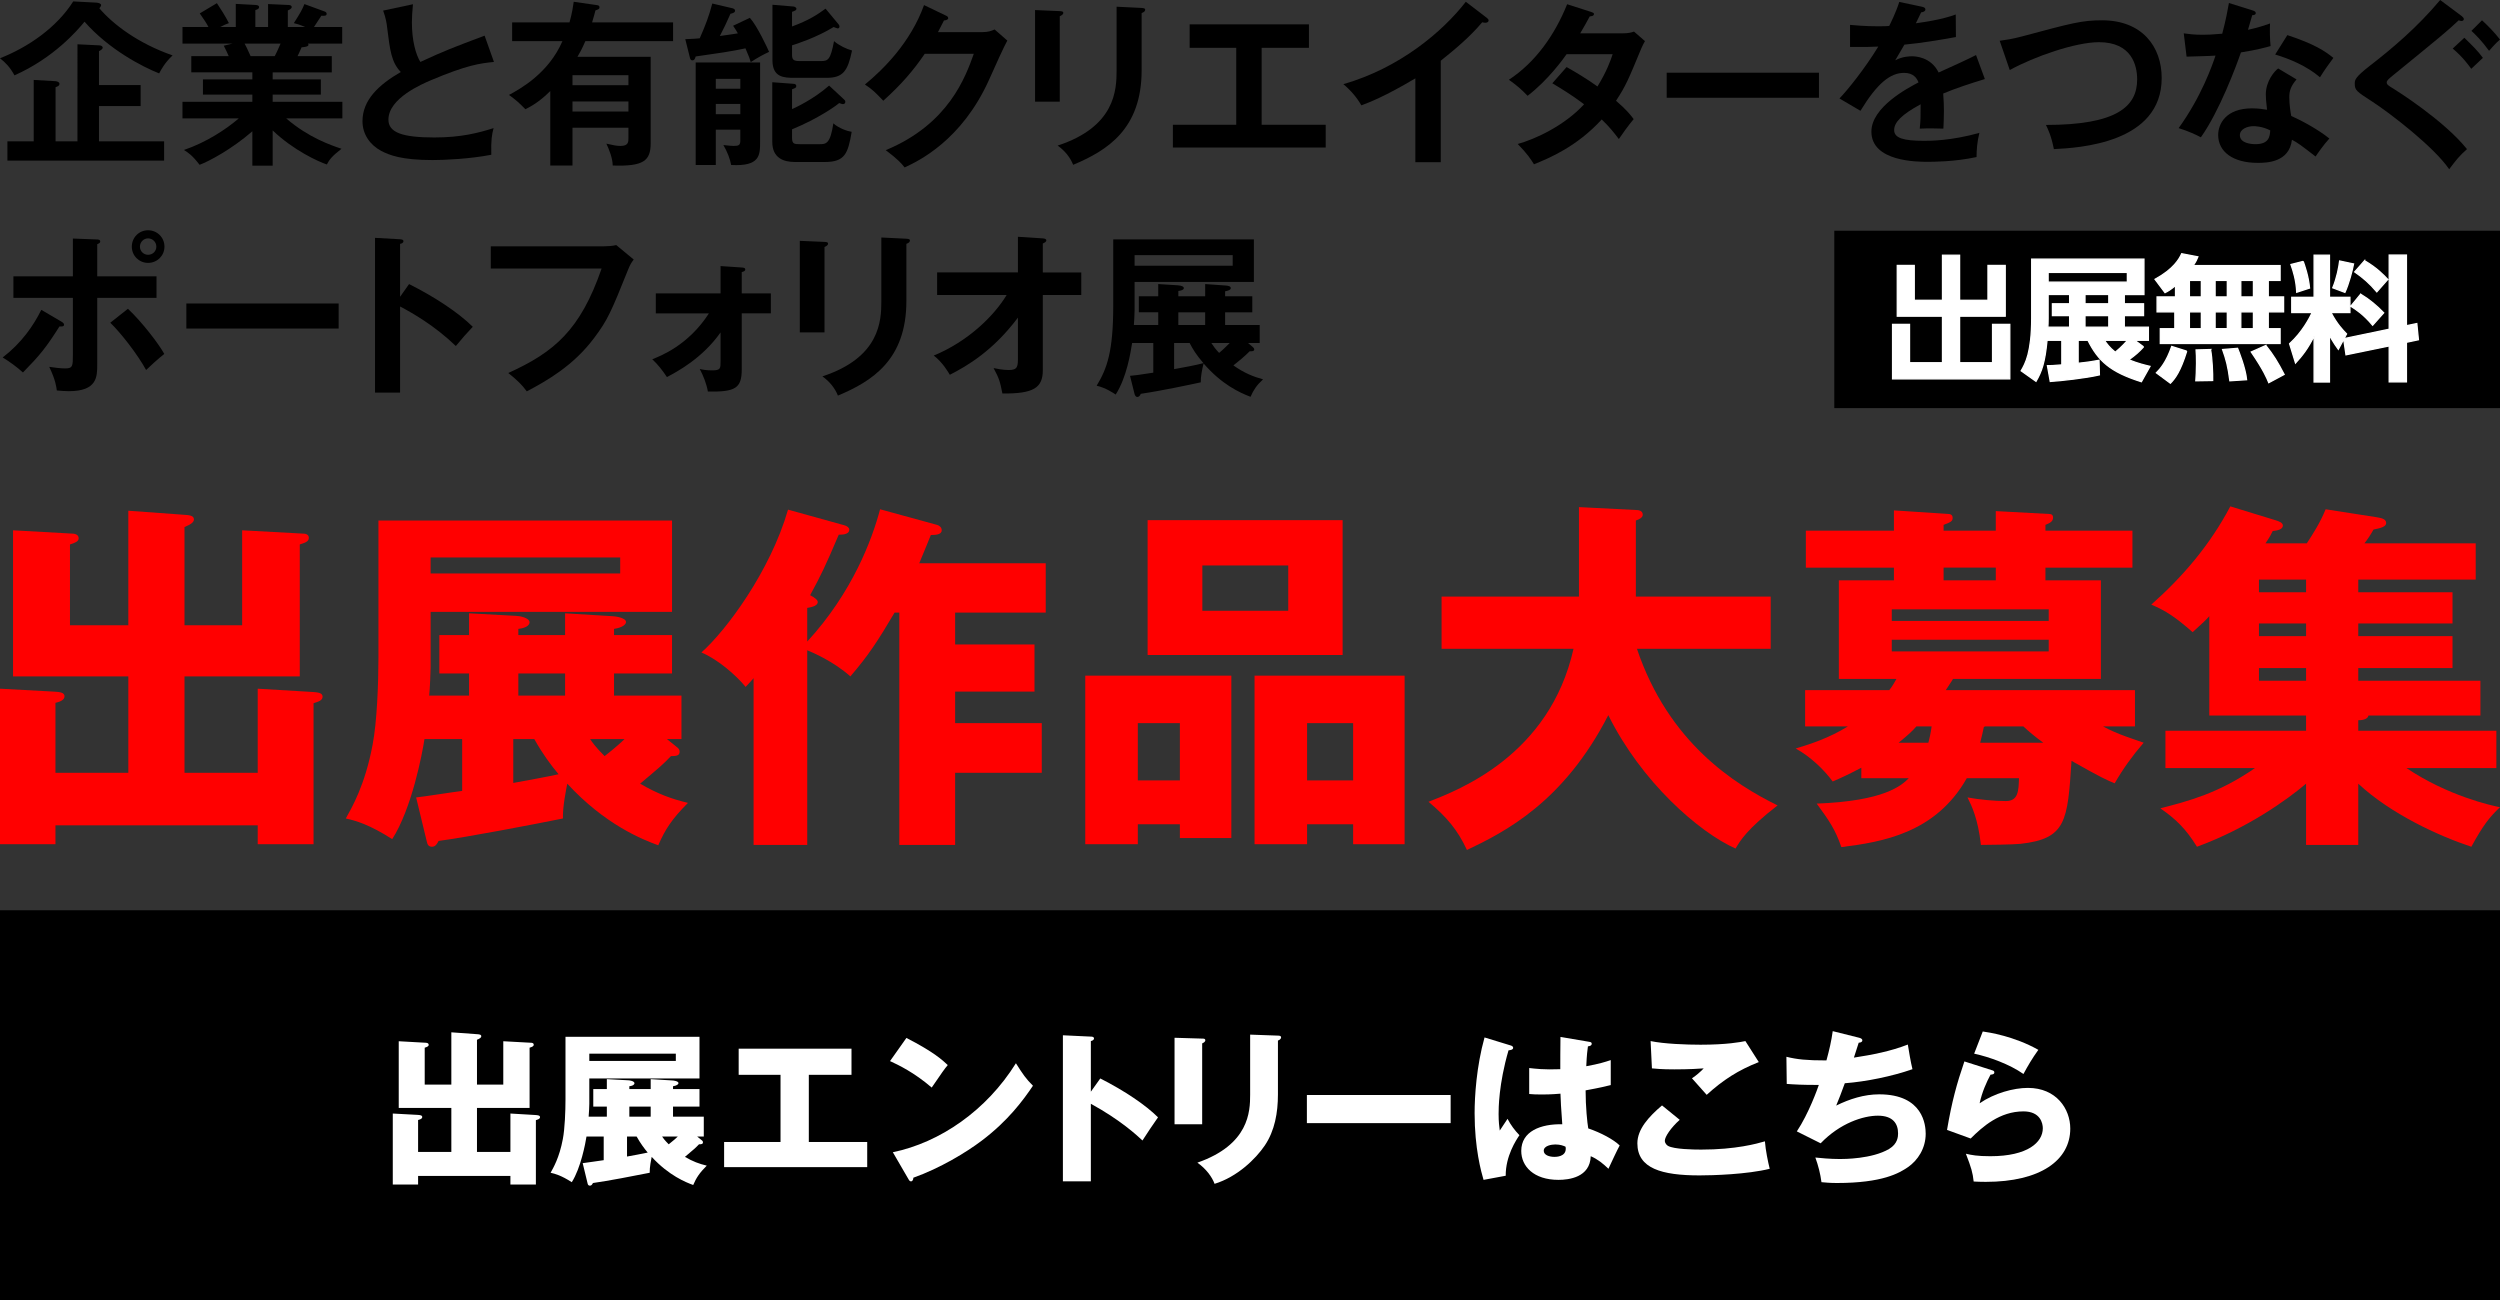 <?xml version="1.0" encoding="UTF-8"?><svg id="_レイヤー_1" xmlns="http://www.w3.org/2000/svg" width="500" height="260" viewBox="0 0 500 260"><rect x="0" y="0" width="500" height="260" fill="#333333" stroke="none"/><defs><style>.cls-1{stroke:#fff;stroke-width:.263px;}.cls-1,.cls-2{fill:#fff;}.cls-3,.cls-2,.cls-4{stroke-width:0px;}.cls-4{fill:red;}</style></defs><rect class="cls-3" x="366.859" y="46.144" width="133.141" height="35.479"/><path class="cls-4" d="m51.544,154.559v-16.819l10.946.652c1.015.073,2.03.145,2.03.943s-.942,1.015-1.812,1.305v28.2h-11.164v-3.77H11.092v3.77H0v-31.1l10.73.58c1.159.072,2.174.145,2.174.942,0,.87-1.232,1.16-1.812,1.305v13.991h14.572v-19.283H2.61v-29.215l11.672.652c.435,0,1.45.073,1.45.943,0,.652-.797.942-1.739,1.232v16.166h11.672v-22.908l10.946.797c1.232.073,2.175.145,2.175.942,0,.58-.653,1.015-1.885,1.522v19.646h11.527v-18.993l11.961.652c.58,0,1.378.073,1.378.87s-.943,1.015-1.812,1.305v26.388h-23.054v19.283h14.644Z"/><path class="cls-4" d="m135.276,149.34c.507.363.652.652.652,1.015,0,.797-.725.87-1.74.87-1.595,1.668-2.03,2.03-6.161,5.51,3.479,2.03,6.235,3.045,9.569,3.842-3.19,3.19-4.566,5.292-5.944,8.482-3.19-1.16-10.657-4.133-18.197-12.324-.217,1.087-.942,4.64-.87,6.959-5.727,1.16-18.921,3.697-24.865,4.494-.291.58-.652,1.16-1.305,1.16-.724,0-.942-.435-1.087-1.16l-2.102-8.699c1.45-.144,7.902-1.159,9.206-1.304v-10.367h-7.539c-.435,2.9-2.538,13.918-6.452,20.009-4.64-2.973-7.322-3.698-9.279-4.133,1.16-2.102,3.842-6.597,5.364-14.788.871-4.495,1.16-12.252,1.16-17.326v-27.475h58.72v18.268h-48.281v11.164c0,.725-.145,4.205-.29,5.582h7.974v-4.422h-5.944v-7.684h5.944v-4.35l9.351.507c.653,0,2.755.362,2.755,1.304,0,.363-.363,1.088-2.247,1.305v1.233h9.351v-4.35l9.497.58c.436,0,2.683.29,2.683,1.16,0,.435-.58,1.088-2.392,1.377v1.233h11.599v7.684h-11.599v4.422h13.484v8.699h-2.9l1.885,1.522Zm-49.151-37.842v3.189h37.914v-3.189h-37.914Zm16.529,45.091c2.03-.363,7.539-1.378,9.062-1.74-1.523-1.812-3.19-4.06-4.857-7.032h-4.205v8.772Zm1.015-17.471h9.351v-4.422h-9.351v4.422Zm14.354,8.699c.435.652,1.088,1.595,2.899,3.407,1.958-1.522,3.407-2.827,3.987-3.407h-6.887Z"/><path class="cls-4" d="m187.4,104.973c.507.145.942.507.942,1.088,0,.87-1.232.942-2.174.942-.145.363-1.523,3.77-2.32,5.654h25.3v9.859h-18.123v6.379h15.875v9.424h-15.875v6.307h17.326v9.932h-17.326v14.426h-11.165v-46.468h-.942c-3.335,5.654-5.22,8.554-8.844,12.759-3.335-2.973-7.54-4.785-8.627-5.22v38.929h-10.729v-33.347c-.58.653-.87,1.015-1.595,1.74-1.958-2.392-5.582-5.509-8.844-6.887,4.93-4.35,13.774-16.239,17.326-28.562l11.237,3.117c.58.145,1.015.507,1.015.87,0,1.088-1.668,1.015-2.103,1.015-2.682,6.307-3.552,8.119-5.727,12.106.943.507,1.522.942,1.522,1.377,0,.87-1.667,1.088-2.102,1.16v6.742c9.062-9.859,12.976-20.443,14.571-26.461l11.382,3.117Z"/><path class="cls-4" d="m227.563,164.853v3.987h-10.511v-33.71h29.215v32.478h-10.294v-2.755h-8.41Zm8.41-8.772v-11.454h-8.41v11.454h8.41Zm32.549-52.05v26.968h-39.001v-26.968h39.001Zm-28.055,9.062v9.061h17.182v-9.061h-17.182Zm20.951,51.761v3.987h-10.511v-33.71h30.013v33.71h-10.294v-3.987h-9.207Zm9.207-8.772v-11.454h-9.207v11.454h9.207Z"/><path class="cls-4" d="m288.315,129.766v-10.439h27.475v-17.906l11.382.58c.435,0,1.378.072,1.378.942,0,.58-.725.942-1.378,1.16v15.223h26.967v10.439h-26.75c6.307,18.703,19.428,27.04,28.127,31.317-6.089,4.713-7.467,7.032-8.409,8.627-7.323-3.262-18.849-13.339-25.446-26.678-8.917,17.399-20.66,23.343-28.272,26.968-1.885-4.06-4.06-6.596-7.684-9.641,6.089-2.392,24.213-9.279,28.998-30.593h-26.388Z"/><path class="cls-4" d="m372.264,155.646v-2.102c-2.61,1.378-4.205,2.102-5.727,2.754-1.74-2.391-4.495-5.001-7.395-6.596,3.117-.943,6.669-2.102,10.439-4.422h-8.555v-7.249h16.819c.652-.797.942-1.378,1.45-2.247h-11.526v-19.719h11.018v-2.537h-17.616v-7.394h17.616v-4.06l10.947.725c.217,0,.797.072.797.797,0,.653-.436.87-1.812,1.378v1.16h10.438v-3.915l10.729.58c.436,0,.725.217.725.725,0,.797-.652,1.088-1.522,1.45v1.16h17.398v7.394h-17.398v2.537h11.091v19.719h-29.577c-.363.652-.725,1.087-1.45,2.247h37.841v7.249h-6.379c2.682,1.522,6.524,2.682,8.119,3.262-2.247,2.61-4.133,5.22-5.8,8.119-1.45-.58-2.899-1.232-8.627-4.494-.797,12.034-1.015,15.586-10.221,16.601-1.232.145-6.742.217-7.902.217-.58-5.219-1.812-7.756-2.683-9.497,2.32.435,5.365.725,7.684.725,2.466,0,2.538-2.03,2.61-4.567h-10.438c-6.235,11.019-16.964,12.76-25.084,13.775-1.232-3.553-2.392-5.22-4.929-8.7,13.556-.507,16.963-3.625,18.413-5.074h-9.497Zm37.48-31.462v-2.32h-31.39v2.32h31.39Zm-31.39,3.769v2.32h31.39v-2.32h-31.39Zm4.93,17.326c-.943,1.088-1.885,1.885-3.553,3.262h5.944c.218-.797.436-1.74.653-3.262h-3.045Zm15.875-31.752h-10.438v2.537h10.438v-2.537Zm-2.392,31.897c-.217.943-.362,1.74-.724,3.117h12.613c-1.522-1.088-2.899-2.247-3.986-3.262h-7.684l-.218.145Z"/><path class="cls-4" d="m471.654,118.457h18.849v6.235h-18.849v2.537h18.849v6.379h-18.849v2.537h24.43v6.959h-22.401c-.144.87-1.522.943-2.03.943v2.102h27.62v7.467h-17.978c8.336,5.582,16.891,7.467,18.704,7.83-2.103,1.958-3.479,3.77-5.728,7.902-6.596-2.175-16.166-6.597-22.618-12.613v12.251h-10.438v-12.251c-3.843,3.262-11.745,8.917-21.821,12.613-2.247-3.625-4.204-5.509-7.322-7.684,5.582-1.45,11.6-2.973,18.921-8.047h-17.906v-7.467h28.128v-3.045h-19.356v-19.863c-.653.725-1.378,1.45-3.335,3.19-3.479-3.045-5.365-4.277-8.264-5.51,6.38-5.654,11.744-11.961,15.803-19.646l8.99,2.755c.725.217,1.523.507,1.523,1.088,0,.797-1.233,1.015-2.031,1.087-.362.725-.507,1.088-1.45,2.465h8.264c1.232-1.885,2.683-4.132,3.77-6.815l10.222,1.595c.797.145,1.885.29,1.885,1.16,0,.725-1.087,1.015-2.538,1.304-.362.725-1.377,2.248-1.812,2.755h22.256v7.249h-23.489v2.537Zm-10.438-2.537h-9.424v2.537h9.424v-2.537Zm0,8.772h-9.424v2.537h9.424v-2.537Zm0,8.917h-9.424v2.537h9.424v-2.537Z"/><path class="cls-3" d="m19.34.53c.353.035.883.176.883.494,0,.142-.177.459-.353.636,2.753,3.212,7.693,6.988,14.646,9.423-1.517,1.411-2.329,2.894-2.682,3.6-3.388-1.341-10.059-4.8-14.929-10.341-1.447,1.765-6.141,7.235-14.011,10.729-.917-1.694-1.835-2.576-2.894-3.423C5.682,9.423,11.365,5.47,14.646.283l4.694.247Zm13.482,27.74v3.847H1.482v-3.847h5.258v-12.282l4.376.247c.318.035.776.177.776.529,0,.424-.459.565-.776.671v10.835h4.376V8.858l4.341.212c.353,0,.706.176.706.459s-.389.529-.742.706v6.776h8.33v4.2h-8.33v7.059h13.024Z"/><path class="cls-3" d="m54.53,33.139h-4.059v-6.882c-4.094,3.564-8.646,5.999-10.552,6.705-1.482-1.941-2.33-2.47-3.141-2.964,4.553-1.553,8.47-4.164,10.976-6.317h-11.258v-3.318h13.975v-1.447h-9.882v-3.035h9.882v-1.411h-12.211v-3.247h7.481c-.177-.424-.635-1.411-.987-2.082l1.765-.424h-10.023v-3.318h5.188c-.283-.6-.954-1.624-1.73-2.717l3.424-2.047c.741,1.094,1.765,2.718,2.4,3.988-.564.212-.953.353-1.729.776h3.106V.777l3.917.212c.353.035.742.071.742.424,0,.353-.282.459-.742.6v3.388h2.542V.812l3.952.177c.177,0,.776,0,.776.424,0,.353-.529.565-.776.67v3.318h3.459c-1.024-.459-1.8-.671-2.259-.776,1.34-2.082,1.694-2.753,2.118-3.812l4.129,1.517c.177.071.318.247.318.424,0,.459-.53.424-1.058.388-.248.353-1.271,1.941-1.482,2.259h5.647v3.318h-6.847c.071.106.106.177.106.247,0,.388-.954.459-1.377.494-.423.988-.635,1.411-.812,1.765h6.847v3.247h-11.823v1.411h9.635v3.035h-9.635v1.447h13.941v3.318h-11.223c4.447,3.847,8.965,5.364,11.047,6.07-1.941,1.518-2.435,2.188-2.929,3.141-1.694-.565-6.671-2.823-10.835-6.811v7.058Zm-5.611-24.422c.247.424.529,1.023,1.199,2.506h4.835c.212-.424.635-1.235,1.165-2.506h-7.199Z"/><path class="cls-3" d="m98.79,12.388c-2.788.282-5.365.6-12.635,3.67-1.729.741-8.47,3.6-8.47,7.87,0,2.577,2.788,3.565,9.176,3.565,5.4,0,8.823-.917,11.859-1.87-.353,1.305-.53,2.329-.46,5.329-4.375.847-9.423,1.059-11.752,1.059-6.211,0-8.646-.988-10.27-1.835-2.188-1.164-3.741-3.282-3.741-5.929,0-4.235,3.212-7.27,7.659-9.847-1.871-1.941-2.153-4.27-2.718-8.823-.106-.953-.247-1.906-.811-3.459l5.964-1.27c-.142,1.694-.212,2.506-.212,3.6,0,3.67.776,6.459,1.694,7.941,4.871-2.259,6.565-2.894,12.847-5.259l1.87,5.259Z"/><path class="cls-3" d="m119.157.988c.494.071.742.106.742.459,0,.353-.141.388-.812.635-.141.565-.248.988-.671,2.4h16.2v3.741h-17.541c-.705,1.624-1.199,2.506-1.588,3.141h14.646v17.293c0,3.494-1.411,4.658-7.588,4.447-.035-1.482-.67-3.07-1.27-4.376,1.341.318,2.082.459,2.824.459,1.588,0,1.588-.812,1.588-1.588v-2.047h-11.188v7.553h-4.446v-14.894c-2.294,2.259-3.811,3.035-4.976,3.635-1.306-1.341-1.871-1.835-3.283-2.858,2.223-1.2,7.905-4.306,10.694-10.764h-10.059v-3.741h11.47c.53-1.871.706-3.176.847-4.129l4.411.635Zm6.53,16.058v-2.012h-11.188v2.012h11.188Zm-11.188,3.247v2.012h11.188v-2.012h-11.188Z"/><path class="cls-3" d="m149.971,3.565c1.482,1.624,3.6,6.211,3.847,6.811-1.023.459-2.329,1.165-3.67,2.047-.177-.635-.318-1.059-1.058-2.753-.953.212-2.788.565-4.412.812-4.658.671-5.153.741-5.541.812-.141.459-.247.777-.67.777-.353,0-.424-.283-.494-.565l-.918-3.67c1.694-.071,2.294-.106,2.894-.177,1.129-2.576,1.836-4.376,2.506-6.953l4.059.953c.282.071.494.247.494.459s-.106.353-.283.424c-.141.071-.352.176-.635.212-.988,2.223-1.094,2.435-2.118,4.447,1.765-.247,2.788-.388,3.6-.53-.247-.459-.459-.776-.953-1.517l3.353-1.588Zm-6.812,22.376v7.058h-4.023V12.493h12.883v15.882c0,2.647,0,4.941-5.789,4.623-.176-1.094-.776-2.682-1.553-3.988,1.094.141,1.87.176,2.047.176,1.024,0,1.341-.141,1.341-1.094v-2.153h-4.906Zm4.906-8.188v-1.976h-4.906v1.976h4.906Zm0,5.082v-2.047h-4.906v2.047h4.906Zm20.717-2.964c.247.212.282.353.282.494,0,.353-.248.459-.494.459-.177,0-.318-.071-.741-.212-.635.565-4.13,3.07-9.423,5.258v1.694c0,1.235.459,1.271,1.553,1.271h3.953c1.235,0,2.152,0,2.753-4.165,1.094.988,2.858,1.588,3.67,1.694-.741,4.376-1.376,6.035-5.365,6.035h-6c-2.188,0-4.517-.741-4.517-4.024v-11.929l4.271.318c.177,0,.53.071.53.459,0,.318-.177.388-.847.635v3.953c.671-.283,4.271-1.941,7.411-4.694l2.965,2.753Zm-1.059-14.999c.106.141.177.282.177.424,0,.282-.177.388-.388.388-.106,0-.671-.247-.777-.283-3.529,2.153-7.447,3.388-8.329,3.671v1.871c0,1.023.318,1.27,1.553,1.27h4.235c1.411,0,1.906-.247,2.612-3.988,1.024.882,2.505,1.588,3.6,1.871-.847,4.094-1.765,5.47-5.083,5.47h-6.423c-2.118,0-4.412-.071-4.412-3.529V.953l4.235.353c.141,0,.564.177.564.459,0,.283-.282.388-.882.6v2.929c3.283-1.2,5.082-2.365,6.705-3.565l2.612,3.141Z"/><path class="cls-3" d="m196.49,6.423c1.165,0,1.8-.247,2.435-.53l2.541,2.223c-.6,1.024-2.471,5.188-3.636,7.8-5.505,12.246-14.187,16.305-16.905,17.576-.635-.812-1.306-1.588-3.776-3.459,12.599-5.223,15.952-14.647,17.61-19.27h-9.811c-2.364,3.459-4.764,6.211-8.293,9.387-1.588-1.659-2.082-2.188-3.671-3.247,3.741-3.07,9.141-8.435,11.823-15.882l4.341,2.083c.177.071.494.212.494.529,0,.353-.635.459-.847.459-.423.847-.705,1.376-1.199,2.33h8.894Z"/><path class="cls-3" d="m211.952,2.224c.423.035.706.035.706.353,0,.353-.424.53-.706.671v17.081h-4.941V2.012l4.941.212Zm16.375-.636c.53.035.706.142.706.318,0,.459-.459.6-.706.706v11.435c0,11.788-6.882,16.058-13.693,18.916-.6-1.482-1.624-2.788-3.105-3.847,11.54-3.776,11.788-11.152,11.788-15.034V1.341l5.011.247Z"/><path class="cls-3" d="m252.328,24.952h12.812v4.552h-30.564v-4.552h12.67v-15.387h-9.317v-4.694h23.858v4.694h-9.459v15.387Z"/><path class="cls-3" d="m288.154,32.434h-5.082V15.67c-6.106,3.635-9.282,4.835-10.8,5.4-.882-1.553-2.152-3.035-3.599-4.235,11.258-3.247,19.799-10.446,24.493-16.481l4.235,3.247c.211.177.318.318.318.494,0,.318-.353.459-.635.459-.177,0-.459-.035-.635-.106-2.435,2.894-5.329,5.329-8.294,7.694v20.293Z"/><path class="cls-3" d="m313.321,13.411c1.8,1.023,3.741,2.153,6.176,3.882,1.871-3.035,2.647-5.259,3.035-6.459h-9.211c-.6.882-3.776,5.259-7.799,8.329-1.377-1.412-2.082-2.012-3.741-3.212,5.365-3.529,9.211-9.035,11.647-15.105l4.729,1.517c.424.141.635.212.635.424,0,.459-.635.459-.846.494-.565,1.059-1.094,2.012-1.906,3.388h8.4c1.27,0,1.87-.176,2.364-.353l2.188,1.906c-.247.424-.494.918-.741,1.482-2.576,6.211-3.07,7.446-5.047,10.446,2.223,1.906,2.965,2.929,3.529,3.671-1.023,1.2-2.505,3.282-2.964,3.988-.883-1.164-1.836-2.4-3.424-3.917-4.976,5.435-10.482,7.729-13.552,8.964-.635-1.024-1.341-2.118-3.247-4.059,3.459-.953,9.317-3.635,13.27-7.941-2.506-1.906-4.765-3.247-6.353-4.2l2.858-3.247Z"/><path class="cls-3" d="m363.793,14.541v5.012h-30.457v-5.012h30.457Z"/><path class="cls-3" d="m384.371,1.341c.248.071.706.142.706.565,0,.318-.389.529-.847.564-.388.847-.635,1.341-1.058,2.188,5.012-.706,6.811-1.341,7.976-1.765l.035,4.517c-3.353.6-6.882,1.2-10.305,1.517-.423.777-1.235,2.083-1.836,3.141,1.482-.812,3.035-.812,3.353-.812.564,0,3.776.071,5.328,3.247,2.506-1.129,6-2.717,7.482-3.494l1.765,4.8c-3.106.953-5.788,1.835-8.329,2.894.106,1.376.141,2.612.141,3.53,0,1.553-.071,2.611-.106,3.494-.248,0-3.106-.106-4.729,0,.177-1.8.177-2.118.177-4.87-3.847,2.082-5.294,3.635-5.294,5.153,0,1.588,1.799,2.153,5.964,2.153,1.27,0,5.399,0,11.082-1.588-.459,1.835-.565,3.494-.565,4.835-4.375.953-8.752.953-9.811.953-1.977,0-11.223,0-11.223-6.035,0-4.906,7.27-8.717,9.423-9.847-.318-.847-1.023-1.906-2.894-1.906-2.753,0-5.364,2.083-8.717,7.588l-4.2-2.47c1.518-1.553,5.118-6,7.764-10.376-1.729.071-2.787.106-5.647.071v-4.412c.812.071,2.929.283,5.682.283,1.27,0,1.8-.035,2.153-.071.211-.424,1.376-2.753,2.011-4.8l4.517.953Z"/><path class="cls-3" d="m399.939,8.153c1.236-.177,2.401-.318,4.517-.882,9.882-2.647,11.894-3.212,15.953-3.212,8.011,0,11.929,5.259,11.929,11.541,0,13.058-16.553,13.975-21.564,14.223-.494-2.576-1.199-4.058-1.588-4.835,14.152,0,18.246-3.67,18.246-9.105,0-2.823-1.094-7.446-7.658-7.446-4.624,0-12.917,2.858-17.823,5.576l-2.012-5.858Z"/><path class="cls-3" d="m436.752,6.67c1.024.142,2.047.283,3.811.283.918,0,1.871-.035,3.882-.212.776-2.894,1.059-4.659,1.341-6.141l4.729,1.482c.459.142.635.283.635.53,0,.388-.494.424-.706.424-.141.459-.741,2.505-.847,2.929,2.223-.494,3.283-.882,4.412-1.27-.071,1.235-.035,3.212.106,4.517-.882.247-2.753.776-5.929,1.27-.953,2.788-4.341,11.823-8.011,16.976-.953-.494-2.4-1.2-4.447-1.835,4.517-6.247,6.706-12.494,7.376-14.506-1.235.106-3.988.142-5.788.212l-.564-4.659Zm22.552,9.211c-1.129,1.341-1.447,2.259-1.447,3.565,0,1.447.248,3.0.389,3.741,2.152.953,5.506,2.788,7.622,4.517-1.164,1.27-2.505,3.212-2.753,3.6-2.999-2.329-3.599-2.753-4.729-3.353-.53,4.552-5.083,4.623-6.847,4.623-4.941,0-7.905-2.223-7.905-5.576,0-2.259,1.588-5.329,6.776-5.329,1.236,0,2.365.177,3.0.283-.212-1.659-.248-2.541-.248-3.07,0-2.682,1.765-4.694,2.471-5.188l3.67,2.188Zm-8.612,9.352c-1.129,0-2.717.53-2.717,1.8,0,1.588,2.189,1.8,3.106,1.8,2.682,0,2.894-1.482,2.965-2.753-1.624-.847-3.141-.847-3.353-.847Zm6.776-18.211c5.471,1.8,7.482,3.176,9.211,4.553-.705.953-1.799,2.435-2.682,3.882-2.576-2.224-6.105-3.706-8.964-4.553l2.434-3.882Z"/><path class="cls-3" d="m492.342,3.212c.212.177.423.388.423.6,0,.177-.141.388-.459.388-.177,0-.388-.071-.564-.141-2.435,2.294-3.495,3.141-12.882,10.799-.988.812-1.518,1.2-1.518,1.624s.318.635,1.376,1.27c.565.353,9.988,6.247,14.682,12.07-1.588,1.412-2.152,2.153-3.564,4.024-3-4.412-11.647-11.082-15.318-13.482-3.212-2.083-3.564-2.294-3.564-3.635,0-.777.07-1.27,2.999-3.565,4.482-3.459,9.529-7.729,14.082-13.164l4.305,3.212Zm.53,4.341c1.658,1.623,2.682,2.611,3.706,4.023-.177.141-2.118,1.976-2.33,2.188-.494-.67-1.588-2.259-3.706-4.058l2.33-2.153Zm3.529-3.494c1.129,1.023,2.541,2.47,3.599,3.847-.882.741-1.976,2.012-2.188,2.259-1.518-2.082-2.682-3.212-3.529-3.988l2.118-2.118Z"/><path class="cls-3" d="m12.353,64.367c.247.142.459.353.459.565,0,.389-.459.389-.918.353-2.682,4.235-3.881,5.717-7.305,9.211-1.129-1.023-2.576-2.118-4.059-3,3.811-2.929,6.176-6.388,7.729-9.529l4.094,2.4Zm2.223-16.658l4.694.177c.388,0,.776.035.776.423,0,.283-.282.389-.6.53v6.423h11.858v4.306h-11.858v13.34c0,2.435,0,5.329-5.682,5.329-.635,0-1.694-.071-2.4-.141-.106-.776-.248-2.082-1.518-4.729.917.141,2.259.318,3.212.318,1.518,0,1.518-.53,1.518-2.753v-11.364H2.683v-4.306h11.893v-7.552Zm11.011,14.046c2.823,2.647,6.246,7.129,7.27,9.035-1.2.917-2.895,2.506-3.636,3.212-1.694-3.106-5.012-7.376-7.165-9.458l3.53-2.788Zm7.305-12.423c0,1.835-1.482,3.247-3.282,3.247-1.765,0-3.247-1.411-3.247-3.247,0-1.871,1.482-3.283,3.247-3.283,1.799,0,3.282,1.412,3.282,3.283Zm-4.905,0c0,.917.741,1.624,1.624,1.624.917,0,1.658-.706,1.658-1.624,0-.953-.776-1.659-1.658-1.659-.847,0-1.624.706-1.624,1.659Z"/><path class="cls-3" d="m67.73,60.697v5.012h-30.457v-5.012h30.457Z"/><path class="cls-3" d="m81.814,56.815c4.942,2.47,9.777,5.611,12.741,8.541-1.376,1.447-1.87,2.047-3.387,3.847-4.306-4.129-8.683-6.6-11.152-7.905v17.223h-5.012v-30.951l5.012.282c.352.035.67.071.67.388,0,.389-.459.494-.67.53v10.587l1.799-2.541Z"/><path class="cls-3" d="m120.816,49.262c.705,0,1.765-.071,2.434-.247l3.495,2.894c-.459.6-.706.988-1.094,1.941-3.424,8.541-4.13,10.164-6.812,13.729-4.13,5.541-9.459,8.576-13.482,10.693-.917-1.27-2.047-2.365-3.706-3.67,9.176-4.165,14.4-8.541,18.67-20.894h-22.164v-4.446h22.658Z"/><path class="cls-3" d="m131.159,62.673v-3.988h12.953v-5.47l4.2.282c.494.035.741.106.741.388,0,.353-.423.459-.705.53v4.27h5.823v3.988h-5.823v11.188c0,3.776-1.236,4.552-6.776,4.447-.248-1.518-.918-3.176-1.624-4.517.6.141,1.235.282,2.505.282,1.659,0,1.659-.388,1.659-1.8v-5.788c-3.67,5.223-8.788,7.905-10.729,8.929-.882-1.341-1.835-2.541-2.929-3.564,1.589-.635,7.2-2.753,11.329-9.176h-10.623Z"/><path class="cls-3" d="m164.902,48.38c.423.035.706.035.706.353,0,.353-.424.53-.706.671v17.081h-4.941v-18.317l4.941.212Zm16.375-.636c.53.035.706.142.706.318,0,.459-.459.6-.706.706v11.435c0,11.788-6.882,16.058-13.693,18.917-.6-1.482-1.624-2.788-3.105-3.847,11.54-3.776,11.788-11.152,11.788-15.034v-12.741l5.011.247Z"/><path class="cls-3" d="m187.422,59.003v-4.517h16.163v-7.129l4.977.318c.423.035.705.142.705.388,0,.318-.388.494-.705.636v5.788h7.693v4.517h-7.693v15.034c0,3.494-1.8,4.729-8.082,4.659-.494-2.471-.635-2.964-1.765-5.082.459.106,1.87.388,3.035.388,1.835,0,1.835-.741,1.835-2.647v-7.835c-4.941,6.6-10.093,9.635-13.622,11.435-.248-.424-1.411-2.47-3.212-3.847,6.846-2.823,12.034-7.905,14.575-12.105h-13.904Z"/><path class="cls-3" d="m225.999,75.167c.777-.071,1.836-.176,4.659-.635v-5.929h-4.235c-.318,1.941-1.059,6.811-3.283,10.305-.494-.318-1.977-1.341-3.811-1.765,2.082-3.424,3.317-6.847,3.317-15.988v-13.27h28.128v8.505h-23.858v5.717c0,.988-.106,2.33-.141,2.894h4.87v-2.541h-3.882v-3.212h3.882v-2.435l3.918.247c.847.071,1.2.282,1.2.565,0,.388-.706.529-1.095.565v1.059h5.365v-2.435l3.988.282c.601.035,1.13.142,1.13.53,0,.353-.53.529-1.13.635v.988h5.436v3.212h-5.436v2.541h6.918v3.6h-2.33l.917.776c.142.106.318.318.318.494,0,.318-.282.424-.917.388-1.024,1.024-2.118,1.941-3.247,2.823,2.189,1.553,4.023,2.259,5.929,2.788-1.27,1.164-1.906,2.118-2.505,3.494-2.294-.882-5.788-2.505-9.388-6.67-.282,1.094-.6,2.682-.564,3.776-1.8.389-7.871,1.694-12,2.294-.141.388-.389.635-.706.635-.211,0-.423-.212-.529-.565l-.918-3.671Zm.918-24.14v2.118h19.622v-2.118h-19.622Zm7.905,22.799c1.588-.282,4.482-.812,5.858-1.2-1.447-1.694-2.117-2.788-2.753-4.023h-3.105v5.223Zm.846-8.823h5.365v-2.541h-5.365v2.541Zm6.601,3.6c.388.6.812,1.2,1.553,1.976.741-.6,1.553-1.411,2.118-1.976h-3.67Z"/><path class="cls-1" d="m382.848,53.089v6.971h5.651v-9.016h3.419v9.016h5.679v-6.971h3.445v10.147h-9.124v9.312h6.594v-7.671h3.445v10.9h-23.443v-10.9h3.391v7.671h6.594v-9.312h-9.043v-10.147h3.392Z"/><path class="cls-1" d="m428.705,69.372c-.943,1.023-1.534,1.561-2.961,2.584,1.911.78,3.257,1.077,4.253,1.319l-1.723,3.068c-6.245-1.964-8.613-4.172-10.685-8.289h-1.964v4.602c2.153-.215,3.095-.404,4.172-.592l.08,2.907c-2.611.619-7.697,1.184-9.823,1.319l-.565-3.149c.727,0,1.023,0,2.88-.162v-4.925h-2.961c-.431,4.468-1.049,6.19-2.206,8.209l-2.961-2.099c.808-1.4,2.1-3.634,2.1-10.55v-11.789h22.446v7.078h-3.929v1.857h3.849v2.368h-3.849v2.315h4.817v2.611h-2.745l1.777,1.319Zm-14.776-10.47h-4.306v4.791c0,.888-.027,1.319-.054,1.75h4.36v-2.315h-3.445v-2.368h3.445v-1.857Zm11.546-4.414h-15.852v1.938h15.852v-1.938Zm-3.714,4.414h-4.764v1.857h4.764v-1.857Zm0,4.226h-4.764v2.315h4.764v-2.315Zm-.888,4.926c.485.7.97,1.426,2.18,2.395,1.373-1.103,2.234-2.126,2.449-2.395h-4.63Z"/><path class="cls-1" d="m435.106,57.099c-1.077.888-1.481,1.104-2.1,1.426l-1.992-2.664c3.768-2.073,4.844-4.064,5.329-5.114l3.23.619c-.216.539-.35.861-.943,1.75h17.387v2.961h-2.368v3.31h3.068v2.988h-3.068v3.364h2.368v2.961h-23.954v-2.961h2.907v-3.364h-3.553v-2.988h3.688v-2.288Zm2.233,13.134c-1.265,4.064-2.315,5.437-3.256,6.406l-2.8-2.072c.808-.808,1.992-2.18,3.069-5.275l2.987.942Zm.538-14.157v3.31h2.396v-3.31h-2.396Zm0,6.298v3.364h2.396v-3.364h-2.396Zm4.226,7.536c.35,1.803.458,4.871.431,6.19l-3.365.054c.054-.888.135-1.938.135-3.499,0-1.212-.026-2.073-.08-2.665l2.88-.081Zm.915-13.834v3.31h2.448v-3.31h-2.448Zm0,6.298v3.364h2.448v-3.364h-2.448Zm4.494,7.294c.216.539,1.588,3.956,1.804,6.271l-3.338.215c-.376-2.907-.754-4.28-1.454-6.244l2.987-.242Zm.646-13.591v3.31h2.53v-3.31h-2.53Zm0,6.298v3.364h2.53v-3.364h-2.53Zm5.006,6.728c1.481,1.857,2.395,3.338,3.66,5.786l-3.068,1.642c-.35-.861-.996-2.476-3.499-6.137l2.907-1.292Z"/><path class="cls-1" d="m468.743,67.838l-1.077,2.019c-.969-1.319-1.614-2.53-1.776-2.826v9.366h-3.069v-9.205c-1.238,2.503-2.342,3.902-3.714,5.41l-1.184-3.849c2.611-2.396,3.983-5.14,4.522-6.244h-4.091v-3.042h4.468v-8.424h3.069v8.424h4.091v3.042h-3.794c1.211,2.315,2.368,3.499,3.122,4.279l-.512.942,9.043-1.884v-14.83h3.445v14.13l2.073-.431.323,3.23-2.396.511v7.913h-3.445v-7.186l-8.639,1.776-.458-3.122Zm-8.102-15.556c.296.861,1.05,2.96,1.265,5.329l-2.557.835c-.107-2.423-.7-4.253-1.157-5.544l2.449-.619Zm10.066.511c-.269,1.426-.969,4.037-1.723,5.679l-2.422-.915c.834-2.019,1.212-4.118,1.372-5.356l2.772.592Zm1.426,6.056c1.723,1.023,3.256,2.315,4.602,3.714l-2.207,2.476c-1.803-2.153-3.283-3.122-4.36-3.795l1.964-2.396Zm.781-6.702c2.53,1.481,3.876,2.934,4.63,3.741l-2.18,2.476c-1.426-1.696-2.772-2.853-4.415-3.984l1.965-2.234Z"/><rect class="cls-3" y="182.053" width="500" height="77.947"/><path class="cls-2" d="m102.083,230.383v-7.677l4.995.298c.464.034.926.067.926.431,0,.363-.43.463-.827.596v12.87h-5.095v-1.72h-18.462v1.72h-5.063v-14.194l4.897.265c.529.033.993.067.993.43,0,.397-.563.53-.827.596v6.386h6.649v-8.802h-10.521v-13.333l5.327.298c.199,0,.662.033.662.43,0,.298-.364.431-.794.563v7.378h5.326v-10.455l4.996.364c.563.033.993.067.993.43,0,.265-.298.464-.861.695v8.966h5.26v-8.669l5.46.298c.264,0,.628.033.628.397s-.43.464-.827.596v12.043h-10.522v8.802h6.684Z"/><path class="cls-2" d="m140.293,228c.232.166.298.298.298.464,0,.363-.331.397-.793.397-.729.76-.927.926-2.812,2.514,1.587.927,2.845,1.39,4.367,1.754-1.455,1.455-2.085,2.415-2.713,3.871-1.455-.529-4.863-1.885-8.304-5.625-.099.496-.431,2.117-.397,3.177-2.614.529-8.636,1.688-11.349,2.051-.132.265-.298.53-.596.53-.331,0-.43-.199-.496-.53l-.959-3.97c.661-.067,3.607-.529,4.202-.596v-4.731h-3.442c-.199,1.323-1.158,6.352-2.944,9.132-2.117-1.357-3.342-1.688-4.235-1.886.529-.96,1.754-3.011,2.449-6.75.396-2.051.529-5.591.529-7.907v-12.54h26.8v8.338h-22.036v5.095c0,.332-.067,1.919-.132,2.548h3.639v-2.018h-2.713v-3.507h2.713v-1.985l4.268.232c.298,0,1.258.165,1.258.595,0,.166-.166.496-1.026.596v.563h4.269v-1.985l4.334.265c.199,0,1.224.132,1.224.529,0,.199-.265.496-1.092.628v.563h5.294v3.507h-5.294v2.018h6.154v3.97h-1.323l.86.695Zm-22.432-17.271v1.455h17.304v-1.455h-17.304Zm7.544,20.579c.926-.166,3.441-.628,4.136-.794-.695-.827-1.456-1.852-2.217-3.209h-1.919v4.004Zm.463-7.974h4.269v-2.018h-4.269v2.018Zm6.551,3.97c.199.298.496.728,1.324,1.556.892-.695,1.555-1.291,1.82-1.556h-3.144Z"/><path class="cls-2" d="m161.763,228.397h11.679v5.029h-28.619v-5.029h11.282v-13.433h-8.371v-5.228h22.565v5.228h-8.536v13.433Z"/><path class="cls-2" d="m181.281,207.587c5.558,2.845,7.279,4.499,8.271,5.425-.794.96-1.026,1.323-3.209,4.5-3.54-3.044-6.683-4.533-8.338-5.294l3.276-4.631Zm-2.713,22.862c9.43-1.952,18.727-8.337,24.616-17.8,1.423,2.25,1.985,3.076,3.408,4.499-1.919,2.846-4.963,7.015-10.29,11.018-3.011,2.282-8.304,5.492-13.631,7.378,0,.363-.166.728-.464.728-.199,0-.331-.099-.529-.464l-3.11-5.36Z"/><path class="cls-2" d="m220.056,215.692c4.897,2.482,9.098,5.327,11.547,7.775-1.489,2.15-1.655,2.383-3.11,4.632-1.092-1.026-4.401-4.103-10.323-7.345v15.517h-5.591v-29.215l5.591.265c.232,0,.629.033.629.364,0,.331-.364.463-.629.529v10.124l1.886-2.647Z"/><path class="cls-2" d="m240.434,207.719c.397,0,.628.033.628.331,0,.331-.397.529-.628.628v16.18h-5.526v-17.304l5.526.166Zm15.153-.596c.331,0,.628.067.628.331,0,.397-.397.563-.628.662v10.786c0,3.607-.628,7.246-2.647,10.223-1.82,2.68-5.493,6.253-10.026,7.643-.495-1.357-1.687-3.011-3.441-4.235,10.356-3.607,10.555-10.223,10.555-13.598v-12.01l5.558.199Z"/><path class="cls-2" d="m290.127,219.001v5.625h-28.751v-5.625h28.751Z"/><path class="cls-2" d="m302.199,209.108c.265.099.431.231.431.463,0,.397-.629.464-.926.496-1.985,6.816-1.985,11.712-1.985,12.738,0,1.655.132,2.415.231,3.309.43-.628,1.125-1.687,1.556-2.349.661,1.257,1.423,2.283,2.382,3.275-.661.96-2.779,4.169-2.746,8.107l-4.434.827c-.464-1.588-1.787-6.286-1.787-13.333,0-3.375.364-9.331,1.985-15.153l5.293,1.621Zm15.716-.729c.166.034.431.067.431.364,0,.397-.464.496-.761.529-.099.728-.231,1.655-.331,3.971,2.58-.464,3.705-.828,4.896-1.224v4.995c-.76.199-2.282.563-5.029,1.059,0,3.275.332,6.485.53,7.609,2.547.861,5.062,2.217,6.286,3.408-.529.959-1.522,3.11-2.25,4.665-1.059-1.026-2.151-1.919-3.54-2.515-.133,4.235-4.368,4.731-6.452,4.731-4.964,0-7.444-2.713-7.444-5.79,0-3.937,3.903-5.426,8.205-5.327-.264-3.772-.298-4.202-.363-6.121-1.886.166-3.243.166-3.805.166-1.059,0-1.754-.034-2.448-.099v-5.195c1.19.133,2.878.364,6.219.232,0-1.39,0-4.301.034-6.452l5.822.992Zm-6.849,20.514c-.728,0-2.316.231-2.316,1.257,0,.861,1.092,1.224,2.151,1.224.264,0,2.25,0,2.25-1.621,0-.165,0-.298-.067-.43-.397-.166-.992-.43-2.018-.43Z"/><path class="cls-2" d="m335.944,223.964c-1.787,1.588-2.977,3.408-2.977,4.168,0,.563.43.927.661,1.059,1.224.661,5.029.728,6.584.728,6.982,0,11.183-1.191,12.771-1.654.132,1.786.628,4.168.96,5.492-4.533,1.125-11.448,1.323-14.029,1.323-7.577,0-12.44-1.39-12.44-6.418,0-2.846,2.316-5.361,4.93-7.577l3.54,2.879Zm15.815-11.547c-4.103,1.622-7.114,3.541-10.422,6.551-.067-.066-.364-.397-2.945-3.308.893-.596,1.621-1.225,2.35-1.985-.828.067-2.879.199-5.89.199-2.614,0-3.672-.132-4.466-.199l-.265-5.459c2.68.562,7.147.728,9.992.728,5.228,0,8.007-.529,8.966-.728l2.68,4.201Z"/><path class="cls-2" d="m371.84,207.553c.265.067.629.199.629.529,0,.199-.166.431-.729.464-.728,2.25-.794,2.482-.959,2.978,3.672-.563,7.311-1.258,10.786-2.614.165,1.091.596,3.606.926,4.93-4.069,1.423-9.231,2.481-13.532,2.811-.794,2.184-1.059,2.846-1.72,4.467,2.679-1.323,5.591-2.251,8.602-2.251,8.834,0,9.297,6.22,9.297,7.875,0,2.944-1.588,5.326-3.54,6.683-1.753,1.191-5.062,3.176-14.227,3.176-1.39,0-2.349-.099-3.077-.165-.231-1.72-.628-3.276-1.224-4.93.96.099,2.912.298,4.93.298.761,0,6.419,0,9.827-2.018,1.753-1.059,1.786-2.515,1.786-3.11,0-1.919-.992-3.54-4.036-3.54-2.912,0-7.577,1.489-11.447,5.526l-4.764-2.383c2.382-3.574,4.168-8.602,4.4-9.297-2.878.033-5.161-.099-6.418-.199l-.067-5.426c2.15.529,4.036.728,8.006.728.563-2.051.993-3.904,1.258-5.856l5.293,1.323Z"/><path class="cls-2" d="m398.372,214.038c.231.066.496.132.496.43,0,.397-.397.43-.761.463-.794,1.489-1.688,3.442-2.183,5.724,2.944-2.018,6.782-3.076,9.66-3.076,5.691,0,8.47,4.201,8.47,8.138,0,6.32-5.955,10.654-16.906,10.654-.96,0-1.787-.033-2.415-.067-.199-1.82-.464-2.713-1.556-5.558,1.125.265,2.283.496,4.897.496,7.51,0,10.488-2.812,10.488-5.591,0-.96-.464-3.375-3.872-3.375-4.73,0-8.172,3.044-10.554,5.426l-4.731-1.72c.959-5.658,1.952-9.264,3.474-13.698l5.493,1.754Zm-1.82-7.742c1.158.165,6.253.926,11.117,3.672-1.257,1.754-2.085,3.177-2.978,4.831-2.779-1.952-6.815-3.408-9.859-4.069l1.72-4.434Z"/></svg>